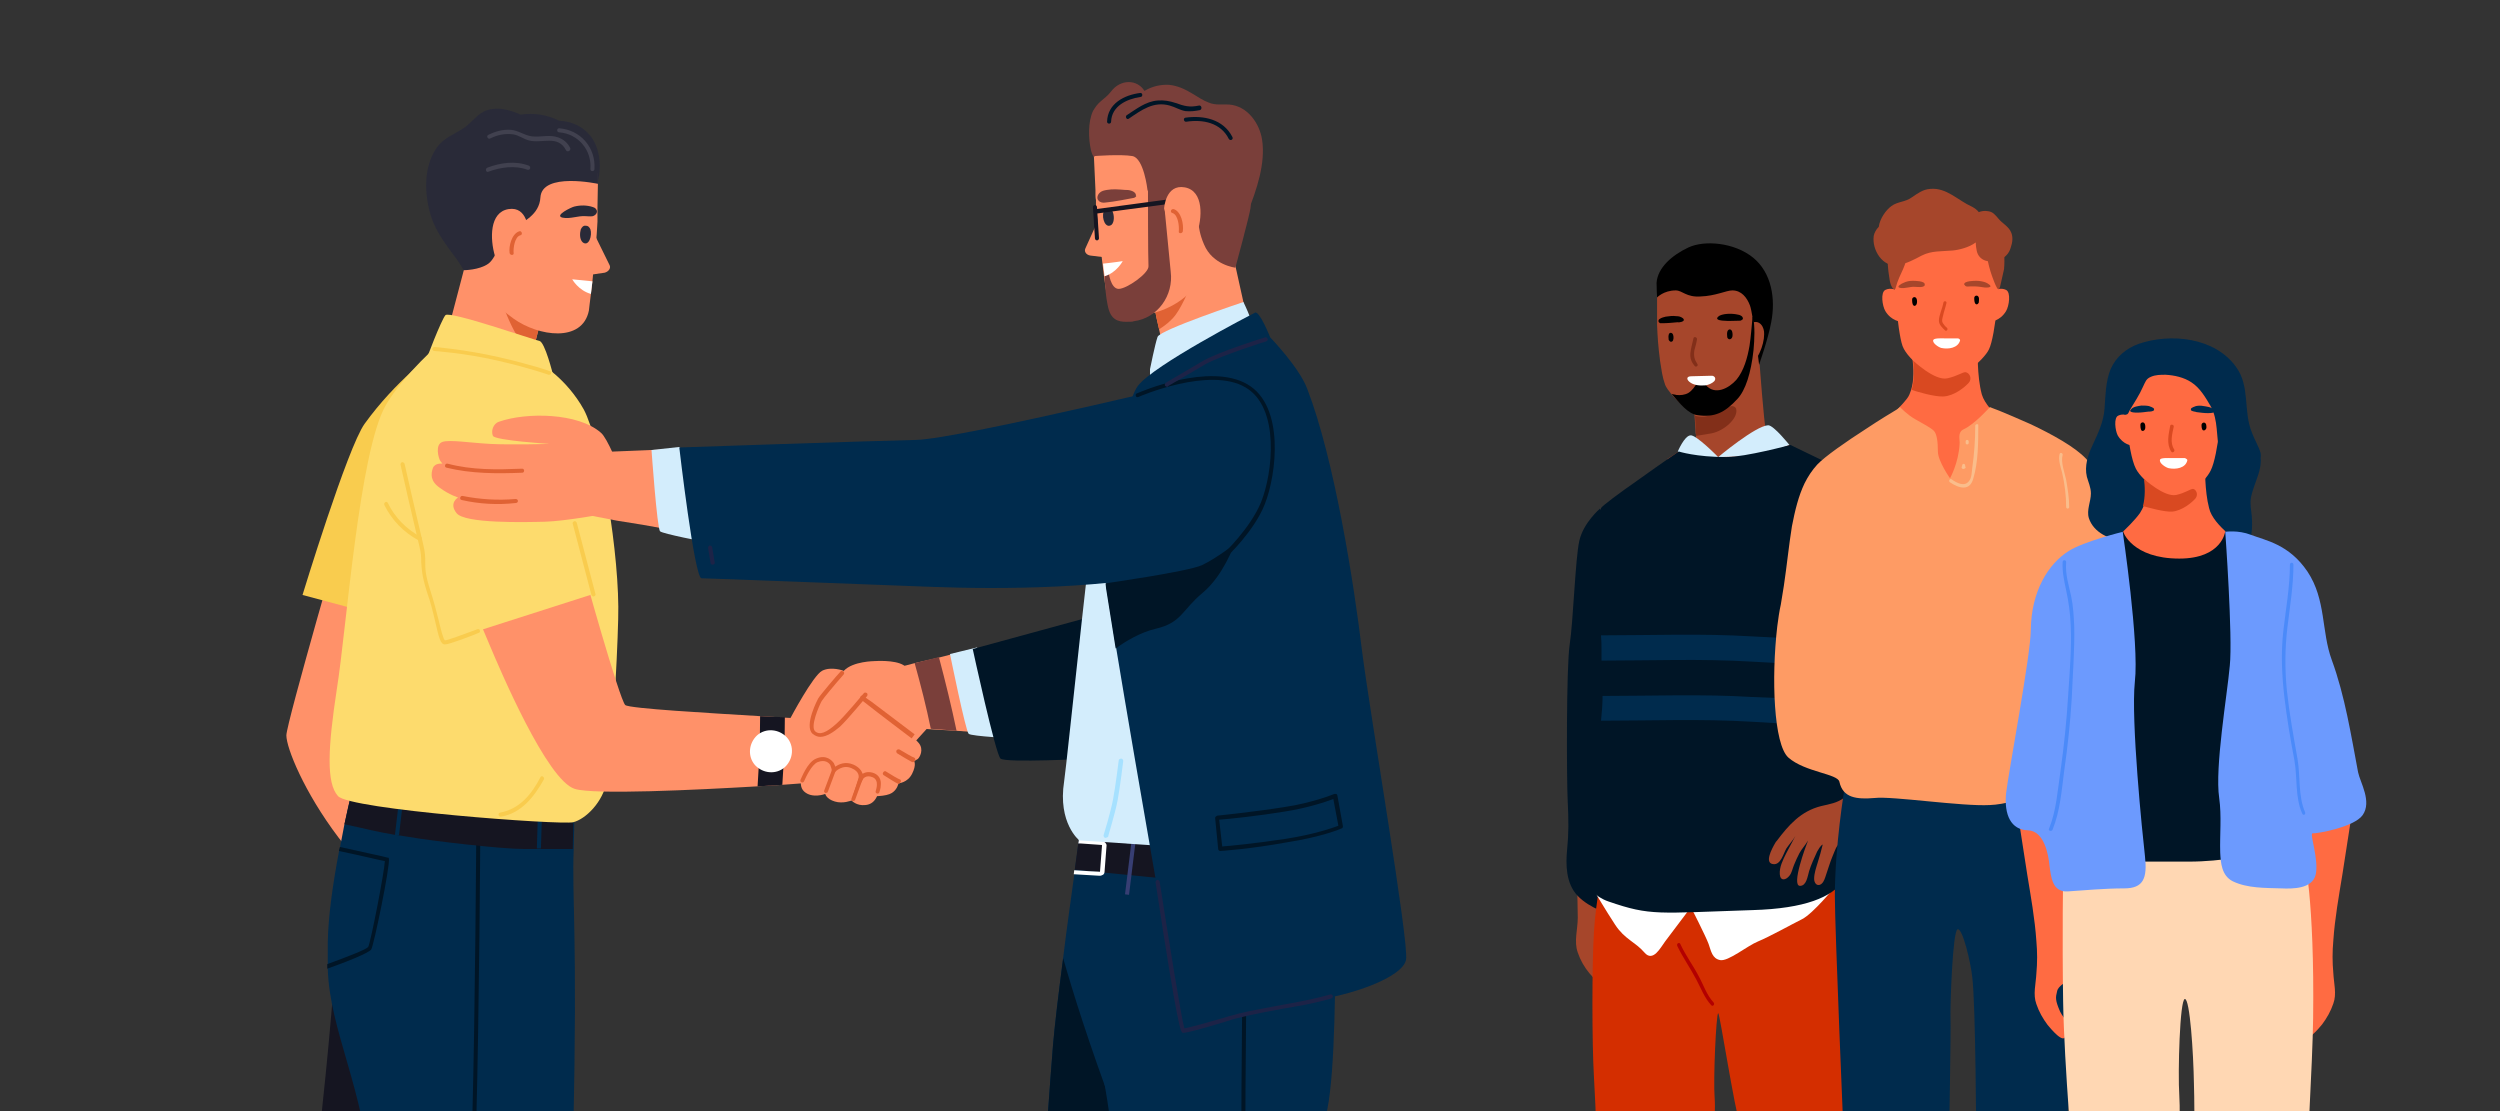 <?xml version="1.0" encoding="utf-8"?>
<!-- Generator: Adobe Illustrator 26.4.1, SVG Export Plug-In . SVG Version: 6.00 Build 0)  -->
<svg version="1.1" id="Layer_1" xmlns="http://www.w3.org/2000/svg" xmlns:xlink="http://www.w3.org/1999/xlink" x="0px" y="0px"
	 viewBox="0 0 495 220" style="enable-background:new 0 0 495 220;" xml:space="preserve">
<rect x="0" y="0" width="495" height="220" fill="#333333" stroke="none"/>
<style type="text/css">
	.st0{display:none;fill:#FEFBEC;}
	.st1{clip-path:url(#SVGID_00000005983941602256220010000017590455802370579110_);}
	.st2{clip-path:url(#SVGID_00000082345065276226382450000015388358567568694171_);}
	.st3{fill:#FF9169;}
	.st4{fill:#D3EDFC;}
	.st5{fill:#001526;}
	.st6{fill:#002B4D;}
	.st7{fill:#151521;}
	.st8{fill:#FFFFFF;}
	.st9{fill:#373E73;}
	.st10{fill:#7A3F3A;}
	.st11{fill:#292A38;}
	.st12{fill:#F9CC4E;}
	.st13{fill:#E06234;}
	.st14{fill:#FDDB6D;}
	.st15{fill:#1D2347;}
	.st16{fill:#A6E1FF;}
	.st17{fill:#41414F;}
	.st18{fill:#A6462B;}
	.st19{fill:#D42E00;}
	.st20{fill:#822F19;}
	.st21{fill:#B30000;}
	.st22{fill:#FF6B42;}
	.st23{fill:#D94921;}
	.st24{fill:#FE9B64;}
	.st25{fill:#FABD8B;}
	.st26{fill:#FFD7B3;}
	.st27{fill:#6C9AFE;}
	.st28{fill:#4B8AF9;}
</style>
<rect class="st0" width="495" height="220"/>
<g>
	<defs>
		<rect id="SVGID_1_" width="495" height="220"/>
	</defs>
	<clipPath id="SVGID_00000034074434214459553270000000791154318620883584_">
		<use xlink:href="#SVGID_1_"  style="overflow:visible;"/>
	</clipPath>
	<g style="clip-path:url(#SVGID_00000034074434214459553270000000791154318620883584_);">
		<defs>
			<rect id="SVGID_00000052793236112134108630000001580167742243270561_" x="26.7" width="440.7" height="220"/>
		</defs>
		<clipPath id="SVGID_00000030475638256708769370000014009271314643696806_">
			<use xlink:href="#SVGID_00000052793236112134108630000001580167742243270561_"  style="overflow:visible;"/>
		</clipPath>
		<g style="clip-path:url(#SVGID_00000030475638256708769370000014009271314643696806_);">
			<g>
				<g>
					<g>
						<polygon class="st3" points="193.6,145 189.4,144.7 184.3,144.4 181.4,144.2 176.9,132.4 181.1,131.3 185.9,130.2 
							189.8,129.2 						"/>
					</g>
					<g>
						<g>
							<path class="st4" d="M188.1,129.5c0,0,3.1,15.3,3.7,15.8c0.6,0.5,9,0.9,9,0.9s-0.3-11-0.5-11.9c-0.2-0.9-6.9-6.1-6.9-6.1
								L188.1,129.5z"/>
						</g>
					</g>
					<g>
						<path class="st5" d="M192.6,128.5c0,0,4.5,20.8,5.5,21.7s17.9,0,17.9,0v-28.1L192.6,128.5z"/>
					</g>
					<g>
						<path class="st3" d="M173.2,130.9c0,0,3.9-0.3,5.7,0.8c1.8,1,4.7,12.5,4.7,12.5l-4.9,5.4c0,0-11.6-4.9-11.7-5.4
							c-0.1-0.5,4-10.3,4-10.3L173.2,130.9z"/>
					</g>
					<g>
						<path class="st6" d="M232.8,263.1c-0.5,14.6-1,27.8-1,27.8h-29.3c0,0,5.2-74.6,6-84c0.3-3.6,1.1-10.3,2-17.2
							c0.7-5.9,1.6-12,2.2-16.5c0-0.3,0.1-0.5,0.1-0.8c0,0,0,0,0,0c0.3-2.3,0.6-4.2,0.7-5.3c0-0.4,0.1-0.7,0.1-0.8
							c0-0.1,0-0.1,0-0.1s0,0,0,0.1c0,0.1,0.1,0.4,0.3,0.8c0.4,1.1,1,3,1.9,5.5c0,0,0,0,0,0.1c0.1,0.2,0.2,0.5,0.3,0.8
							c5.2,14.9,16.8,48.5,17.5,50.9C234,225.8,233.4,245.5,232.8,263.1z"/>
					</g>
					<g>
						<path class="st5" d="M232.8,263.1c-0.5,14.6-1,27.8-1,27.8h-29.3c0,0,5.2-74.6,6-84c0.3-3.6,1.1-10.3,2-17.2
							c2,7,5.1,16.9,10.1,30.3C226.6,236,230.5,251.3,232.8,263.1z"/>
					</g>
					<g>
						<path class="st6" d="M264,290.9h-35.6c0,0-7.5-64.2-9.6-75.7c-1.6-8.6-3.7-31.7-4.6-42.7c-0.3-3.7-0.5-6.1-0.5-6.1
							s4.1-3.3,8.9-6.9c5.6-4.3,12-8.9,13.5-9.2c2.7-0.5,22.8,9.2,24.7,11.3c1.9,2.1,3.6,15.3,3.6,23.6c0,8.2,0,26.5-1.6,34.5
							C261,227.5,264,290.9,264,290.9z"/>
					</g>
					<g>
						<g>
							<path class="st5" d="M248.7,290.9h-0.8c-0.5-10.9-1.6-32.3-1.9-43.3c-0.5-15.1,0-52.3,0-52.7c0-0.2,0.2-0.4,0.4-0.4
								c0.2,0,0.4,0.2,0.4,0.4c0,0.4-0.5,37.6,0,52.7C247.2,258.6,248.2,280,248.7,290.9z"/>
						</g>
					</g>
					<g>
						<path class="st7" d="M237.1,174.6l-21.3-2.1l-1.7-0.2l-1.3-0.1c0.5-3.6,0.8-6,0.8-6s4.1-3.3,8.9-6.9
							c6.8,1.4,13.8,2.9,14.6,3.1C238.9,162.9,237.1,174.6,237.1,174.6z"/>
					</g>
					<g>
						<g>
							<path class="st8" d="M218.2,166.5l-4.6-0.3h0c0,0.1,0,0.4-0.1,0.8l0.4,0l4.2,0.3c0,0,0.1,0,0.1,0.1l-0.4,5.2c0,0,0,0-0.1,0
								l-2-0.1l-3-0.2c0,0.3-0.1,0.5-0.1,0.8l3.4,0.2l1.7,0.1h0.1c0.2,0,0.4-0.1,0.6-0.2c0.2-0.1,0.3-0.4,0.3-0.6l0.4-5.2
								C219.1,167,218.7,166.6,218.2,166.5z"/>
						</g>
					</g>
					<g>
						
							<rect x="217.9" y="170.9" transform="matrix(0.122 -0.993 0.993 0.122 26.464 372.602)" class="st9" width="11.8" height="0.8"/>
					</g>
					<g>
						<g>
							<path class="st4" d="M228.1,76.4c0,0-8.2,7.6-9.7,13.2c-1.5,5.6-7.2,62.1-7.7,65.1c-1.3,8.3,3,11.7,3,11.7l22.4,1.5
								c0,0,15.9-47,15.9-53.2C251.8,108.5,228.1,76.4,228.1,76.4z"/>
						</g>
					</g>
					<g>
						<path class="st10" d="M249.9,27.7c-0.5-3.3-2.9-6.7-6.5-7c-1.4-0.1-2.7,0.2-4.1-0.4c-1.1-0.4-2.1-1.1-3.1-1.7
							c-1.5-0.9-2.9-1.6-4.7-1.8c-1.7-0.1-3.4,0.3-4.9,1.2c-1.4-2.3-4.7-2.4-6.6,0.1c-0.7,0.9-1.3,1.3-2.1,2
							c-0.6,0.5-1.1,1.2-1.5,1.9c-1,2.2-0.9,5.4-0.4,7.7c1.1,4.8,8.6,6,12.6,7.1c3.1,0.9,6.1,1.8,9,3.3c1.1,0.5,2.2,1.1,3.4,1.2
							c1.8,0.2,3.6-0.7,5.3,0.1c0,0,0.1,0,0.1,0c0,0.1-0.1,0.2-0.1,0.3c-0.2,0.5,0.6,0.7,0.8,0.2C248.8,37.6,250.6,32.4,249.9,27.7z
							"/>
					</g>
					<g>
						<path class="st7" d="M66.7,186.5c0,0-0.9,14.3-2.9,32.8c-1.1,10.7-0.4,21.1-2.9,33.2c-2.5,12.1-4.2,38.4-4.2,38.4H80
							c0,0,6-65,6.5-66.7C87,222.6,66.7,186.5,66.7,186.5z"/>
					</g>
					<g>
						<path class="st11" d="M116.9,26.9c-1.5-1.9-3.8-2.9-6.2-3c-2.4-1.2-5-1.6-7.6-1.2c-2.1-0.9-4.3-1.6-6.6-0.9
							c-2,0.6-3.1,2.6-4.9,3.7c-1.9,1.2-3.7,1.8-5.1,3.7c-2.8,4-2.5,9.7-1,14.1c0.8,2.2,2.1,4.2,3.5,6.1c0.8,1.1,1.7,2.2,2.4,3.4
							c0.6,0.9,1.1,2.1,1.9,2.8c0.1,0.1,0.3,0.2,0.4,0.1c0.1,0,0.1,0,0.2-0.1c0.1,0,0.3-0.1,0.3-0.3c0-0.1,0-0.1,0-0.2c0,0,0,0,0,0
							c1.5,0.2,3.3-0.8,4.7-1.4c3-1.3,6-2.7,8.6-4.7c2.4-1.9,4.2-4.2,5.6-6.9c0.8-1.4,1.4-2.9,2.3-4.3c0.5-0.9,1.1-1.7,1.7-2.5
							c0.2,0.2,1,1.5,1.1,1.1C119.2,33.5,118.9,29.4,116.9,26.9z"/>
					</g>
					<g>
						<path class="st3" d="M68.8,101.5c0,0-12.1,41.7-12.1,44.1c0,2.5,3.5,11.2,10.3,20.2c6.8,9,10.5,11.9,10.5,11.9
							s8.2-7.8,8.2-22.9s1.6-31.3,0-34.8C84.1,116.5,68.8,101.5,68.8,101.5z"/>
					</g>
					<g>
						<g>
							<path class="st12" d="M85.8,70c0,0-7.4,5.3-13.6,13.9c-3.4,4.7-12.3,33.9-12.3,33.9l23.5,6.3L85.8,70z"/>
						</g>
					</g>
					<g>
						<path class="st6" d="M113.5,224.2c-0.7,32.9-0.8,66.7-0.8,66.7H79c0,0-5-46.5-5.7-57.9c-1.2-17.3-8-28.9-8.4-41.1
							c0-0.3,0-0.6,0-0.9c0-1.5,0-3,0-4.5c0.1-5.4,1.1-12,2.2-17.8v0c0.1-0.3,0.1-0.5,0.2-0.8c0.3-1.6,0.6-3.2,0.9-4.7
							c0.5-2.5,1-4.6,1.4-6.1c0.4-1.5,0.6-2.4,0.6-2.4l6.5,1.2l37,7c0,0,0,1.9-0.1,5.2C113.2,177.8,114.4,185.1,113.5,224.2z"/>
					</g>
					<g>
						<g>
							<path class="st5" d="M97.2,290.9h-0.8c-1.1-15.9-3.3-51.6-2.9-68.7c0.6-22.3,0.8-57.1,0.8-57.4h0.8c0,0.4-0.2,35.1-0.8,57.4
								C93.8,239.3,96.1,275,97.2,290.9z"/>
						</g>
					</g>
					<g>
						<path class="st7" d="M107.4,161.7l-0.8-0.2l-29.9-5.6c-1.6,0-3.2,0-4.7,0.3c-0.9,0.2-1.7,0.5-2.4,0.9
							c-0.4,1.5-0.8,3.6-1.4,6.1c5.2,1.1,5.4,1.3,10,2.1c0.3,0,0.5,0.1,0.8,0.1c0.6,0.1,1.2,0.2,1.9,0.3c4.5,0.8,18.3,2.4,22.8,2.4
							h2.6c0.3,0,0.6,0,0.8,0c2.1,0,4.2,0,6.3,0c0.1-3.4,0.1-5.2,0.1-5.2L107.4,161.7z"/>
					</g>
					<g>
						<g>
							<path class="st6" d="M107.4,160l-0.1,1.6l-0.2,6.4c-0.3,0-0.6,0-0.8,0l0.2-6.6l0.1-1.5L107.4,160z"/>
						</g>
					</g>
					<g>
						<g>
							<path class="st6" d="M80,156.9l-1,8.5c-0.3,0-0.6-0.1-0.8-0.1l1-8.4L80,156.9z"/>
						</g>
					</g>
					<g>
						<path class="st3" d="M107.3,62.8l-0.4,1.4l-0.8,3.1l-0.5,2.2l-0.8,3.3l-1.6,6.4c0,0-2.7,4.9-7.7,4.3c-4.9-0.6-9.5-7.8-9.5-7.8
							l6.7-25.5L107.3,62.8z"/>
					</g>
					<g>
						<path class="st13" d="M106.9,64.2l-0.8,3.1l-0.5,2.2c-1.2-0.9-2.5-1.9-3.2-3c-1.5-2.3-2.9-6.3-3-6.6c0.1,0.1,1.3,1.2,3.3,2.4
							C104.2,63.2,106,63.9,106.9,64.2z"/>
					</g>
					<g>
						<path class="st3" d="M118.3,41c0,0.3,0,0.5,0,0.8c0,0.4,0,0.8,0,1.2c0,0.3,0,0.6,0,0.9c-0.1,2.6-0.6,7.7-1,11.8
							c-0.1,0.9-0.2,1.7-0.3,2.5c-0.2,1.8-0.4,3-0.4,3.3c-1.3,6.4-10,5.1-14.9,1.6c-3.9-2.8-3.9-3.8-6-6.3c-2.2-2.7-4.7-4.1-4.6-9.4
							c0.1-10.2,9.5-15.8,16.2-17.1c6.7-1.3,11.1,4.1,11.1,4.1S118.4,37.1,118.3,41z"/>
					</g>
					<g>
						<path class="st3" d="M117.7,46.4l3,6.1c0.3,0.6-0.2,1.3-1,1.5l-4.9,0.7L117.7,46.4z"/>
					</g>
					<g>
						<path class="st8" d="M117.3,55.7c-0.1,0.9-0.2,1.7-0.3,2.5c-2.5-0.7-3.7-2.9-3.7-2.9S115.3,55.5,117.3,55.7z"/>
					</g>
					<g>
						<path class="st11" d="M116.9,45.4c-0.2-0.4-0.4-0.7-0.9-0.7c-0.5-0.1-0.8,0.3-1,0.7c-0.2,0.7-0.3,2,0.4,2.6
							C116.6,48.9,117.3,46.6,116.9,45.4z"/>
					</g>
					<g>
						<path class="st11" d="M118,41.4c-0.1-0.2-0.3-0.3-0.6-0.4c-1.2-0.4-2.5-0.4-3.7-0.1c-0.5,0.1-4.1,1.8-2.3,2.2
							c1.5,0.3,3-0.4,4.5-0.3c0.5,0,1,0.1,1.5,0C118.2,42.5,118.4,41.8,118,41.4z"/>
					</g>
					<g>
						<path class="st14" d="M88.2,62.4c0.8-0.9,17.5,4.9,18.6,5.1c1.1,0.2,2.7,6.7,2.7,6.7l-25.1-2.8C84.3,71.3,87.4,63.3,88.2,62.4
							z"/>
					</g>
					<g>
						<g>
							<path class="st14" d="M107.2,72.1c0,0,5,2.9,8.4,9c3.3,6.2,7.2,29,6.8,41.5c-0.2,8.7-1.3,27.5-2.2,31.9
								c-0.8,4.4-4.3,7.7-6.7,8.3c-2.4,0.6-44.4-2.5-46.6-5.2c-2.3-2.6-2-9.4-0.2-21.2c1.9-11.8,4.4-47,9.7-56.2
								c3.6-6.2,11-12.5,11-12.5L107.2,72.1z"/>
						</g>
					</g>
					<g>
						<path class="st3" d="M158.8,155.1c0,0-1.5,0.1-4,0.3c-1.4,0.1-3.1,0.2-4.9,0.3c-12,0.7-32.3,1.7-36.1,0.5
							c-5.5-1.7-14.8-23.6-16.9-28.6c-2.1-4.9-3-7.3-3-7.3l21.5-8.1c-0.1,0.2,7.3,26.4,8.4,27.4c0.8,0.7,16.9,1.6,26.7,2.2
							c2,0.1,3.6,0.2,4.9,0.3c1.6,0.1,2.5,0.1,2.5,0.1L158.8,155.1z"/>
					</g>
					<g>
						<polygon class="st14" points="109.5,87.1 120,116.8 89.4,126.6 82.5,107 						"/>
					</g>
					<g>
						<path class="st11" d="M118.4,36.4c0,0-11.1-2.4-11.4,2.7c-0.2,3.4-3.4,4.9-5.5,6c-2.1,1.1-3,5.8-4.8,7.1
							c-1.8,1.3-4.9,1.3-4.9,1.3s-1.9-5.5-1.7-9c0.2-3.5,4.4-12.9,8-14.9c3.6-2,13.2-1.4,15.7-0.6c2.5,0.8,4.5,3.4,4.6,3.9
							C118.4,33.5,118.4,36.4,118.4,36.4z"/>
					</g>
					<g>
						<path class="st3" d="M104.6,45.7c0,0-0.1-4.9-3.9-4.3c-3.8,0.6-3.7,5.9-2.7,9.3c0.7,2.2,3.8,4.2,3.8,4.2L104.6,45.7z"/>
					</g>
					<g>
						<path class="st13" d="M102.8,45.8c-1.5,0.5-2.1,3-1.9,4.3c0.1,0.5,0.9,0.5,0.8,0c-0.1-0.9,0.2-3.2,1.3-3.5
							C103.6,46.5,103.3,45.6,102.8,45.8z"/>
					</g>
					<g>
						<path class="st3" d="M228.1,58.5l0.3,1.4L229,63l0.5,2.2l0.7,3.3l1.4,6.5c0,0,2.5,5,7.5,4.5c5-0.4,9.8-7.5,9.8-7.5l-5.7-25.7
							L228.1,58.5z"/>
					</g>
					<g>
						<path class="st13" d="M228.4,59.9L229,63l0.5,2.2c1.3-0.8,2.5-1.8,3.3-2.9c1.6-2.2,3.1-6.2,3.2-6.4c-0.1,0.1-1.3,1.1-3.4,2.3
							C231.1,59,229.3,59.6,228.4,59.9z"/>
					</g>
					<g>
						<path class="st3" d="M216.9,37.6c0,0.3,0,0.5,0,0.8c0,0.4,0,0.8,0.1,1.2c0,0.3,0,0.6,0,0.9c0.2,2.6,0.8,7.7,1.3,11.8
							c0.1,0.9,0.2,1.7,0.3,2.5c0.3,1.8,0.4,3,0.5,3.3c1.4,6.3,10.1,4.8,14.9,1.2c3.8-2.9,3.8-3.9,5.8-6.4c2.1-2.8,4.6-4.3,4.4-9.5
							c-0.4-10.2-9.9-15.6-16.6-16.7c-6.8-1.1-11,4.4-11,4.4S216.7,33.7,216.9,37.6z"/>
					</g>
					<g>
						<path class="st3" d="M217.7,43l-2.8,6.2c-0.3,0.6,0.2,1.3,1,1.4l4.9,0.6L217.7,43z"/>
					</g>
					<g>
						<path class="st11" d="M218.5,42c0.1-0.4,0.4-0.7,0.8-0.8c0.5-0.1,0.8,0.2,1,0.7c0.3,0.7,0.4,2-0.2,2.6
							C218.9,45.4,218.1,43.2,218.5,42z"/>
					</g>
					<g>
						<g>
							<path class="st5" d="M73.5,188c-0.5,0.7-5,2.5-8.7,3.8c0-0.3,0-0.6,0-0.9c4.1-1.5,7.7-2.9,8.1-3.4c0.5-0.9,3.2-14.8,3.3-17
								c-1.1-0.2-5.2-1.2-9.1-2v0c0.1-0.3,0.1-0.5,0.2-0.8c4,0.9,9.2,2,9.4,2.1l0.2,0l0.1,0.2C77.3,171.3,74,187.3,73.5,188z"/>
						</g>
					</g>
					<g>
						<path class="st10" d="M224.9,38.6c0-0.4-0.5-0.7-0.8-0.8c-0.5-0.2-1-0.2-1.4-0.2c-1.2-0.1-2.4-0.2-3.5,0
							c-0.6,0.1-1.1,0.2-1.5,0.6c-0.4,0.4-0.6,1.1-0.2,1.5c0.3,0.4,0.9,0.5,1.4,0.4c1.4-0.1,5-0.8,5.5-0.9c0.2,0,0.5-0.2,0.6-0.4
							C224.9,38.8,224.9,38.7,224.9,38.6z"/>
					</g>
					<g>
						<path class="st10" d="M227.3,37.6c0,0,0,13.8,0.1,15.1c0.1,1.4-4.3,4.5-5.9,4.5c-1.6,0-2-3.3-2-3.3l-0.8,0.8
							c0,0,0.2,5.8,1.2,7.5c1,1.8,2.9,1.5,4,1.5c0.2,0,0.4,0,0.6-0.1c4.7-0.6,7.9-5.1,7.3-9.8l-1.8-18.5L227.3,37.6z"/>
					</g>
					<g>
						<path class="st8" d="M218.4,52.2c0.1,0.9,0.2,1.7,0.3,2.5c2.4-0.7,3.6-3,3.6-3S220.4,52,218.4,52.2z"/>
					</g>
					<g>
						<path class="st10" d="M216.7,30.9c0,0,5.2-0.4,7.5,0c2.3,0.4,3,6.7,3,6.7s1.3,3.5,3,3.6c1.7,0,2.2-0.8,5,0.5
							c2.9,1.3,1.4,2.6,3.2,6.7c1.7,4.1,6.2,4.6,6.2,4.6s2.7-9.9,3-11.8c0.3-1.9-0.9-9.1-7.2-12.4c-6.3-3.3-15.9-4-19.9-2.9
							c-4,1.1-4.1,2.2-4.1,3C216.5,29.6,216.7,30.9,216.7,30.9z"/>
					</g>
					<g>
						<path class="st4" d="M246.2,59.8c0,0-16.5,5.5-17,6.9c-0.5,1.4-1.5,6.4-1.5,6.4v5.5c0,0,20.2-10.1,20.7-11.6
							C249,65.5,246.2,59.8,246.2,59.8z"/>
					</g>
					<g>
						<path class="st6" d="M278.4,190c-0.6,3.5-10.9,7.2-19.3,8.2c-8.4,1-24.9,6.6-25.1,5.4c-0.2-1-9-51-13-75.3
							c-0.9-5.7-1.6-10-1.9-11.9c0-0.3-0.1-0.7-0.1-1c-0.8-10.6,3.3-35,6.3-39c3.1-4.1,22.4-14.1,23.2-14.5c0.9-0.4,3,4.9,3,4.9
							s5.7,5.9,7.3,10.1c5.4,13.9,9.3,38.7,10.9,52.1C271.4,142.2,279,186.5,278.4,190z"/>
					</g>
					<g>
						<polygon class="st3" points="149.5,97.1 141.7,106.5 127.2,103.9 122.2,103.1 117,102.1 118.7,89.6 121.6,89.4 126.6,89.2 
							145.7,88.4 						"/>
					</g>
					<g>
						<g>
							<path class="st4" d="M129,89.1c0,0,1.1,15.6,1.7,16.1c0.5,0.5,8.9,2.1,8.9,2.1s1.1-10.9,1-11.9c-0.1-1-6.1-6.9-6.1-6.9
								L129,89.1z"/>
						</g>
					</g>
					<g>
						<path class="st6" d="M244.4,73.7c0,0-54.2,13.2-63,13.4c-8.8,0.2-46.9,1.5-46.9,1.5s3,25.9,4.4,25.9c1.4,0,32.1,1.2,45.6,1.7
							c13.4,0.5,35.7,0.5,51.6-3.6C251.9,108.4,244.4,73.7,244.4,73.7z"/>
					</g>
					<g>
						<path class="st3" d="M122.6,92.7c0,0-2.3-5.9-3.6-7c-4.5-4-14.8-4.1-20.2-2.2c-1.2,0.4-1.6,1.9-1.2,2.8
							c0.4,0.9,11.2,1.6,11.2,1.6s-7.6,0.2-11.6,0c-4-0.2-8.2-0.9-9.6-0.4c-1.5,0.5-0.8,3.2-0.4,3.8c0.4,0.5,0.4,0.5,0.4,0.5
							s-1.5-0.2-1.9,0.9c-0.4,1.2-0.5,2.6,1.4,3.9c1.9,1.4,3.6,1.9,3.6,1.9s-1.9,1.1-0.3,3.1c1.6,2.1,13.6,1.8,17.5,1.7
							c4-0.1,12.1-1.6,12.1-1.6L122.6,92.7z"/>
					</g>
					<g>
						<path class="st7" d="M217.2,47.6c-0.2,0-0.4-0.2-0.4-0.4l-0.4-6.2c0-0.2,0.2-0.4,0.4-0.4c0.2,0,0.4,0.2,0.4,0.4l0.4,6.2
							C217.6,47.4,217.4,47.6,217.2,47.6C217.2,47.6,217.2,47.6,217.2,47.6z"/>
					</g>
					<g>
						<path class="st7" d="M217,42.3c-0.2,0-0.4-0.2-0.4-0.4c0-0.2,0.1-0.4,0.4-0.5l14.9-2c0.2,0,0.4,0.1,0.5,0.4
							c0,0.2-0.1,0.4-0.4,0.5L217,42.3C217,42.3,217,42.3,217,42.3z"/>
					</g>
					<g>
						<g>
							<path class="st3" d="M230.5,41.2c0,0,0.3-4.8,4.1-4.1c3.8,0.7,3.5,6.1,2.3,9.4c-0.7,2.1-4,4-4,4L230.5,41.2z"/>
						</g>
						<g>
							<path class="st13" d="M232.4,41.4c1.5,0.5,2,3,1.8,4.4c-0.1,0.5-0.9,0.5-0.8,0c0.1-0.9-0.1-3.2-1.2-3.6
								C231.6,42.1,231.8,41.3,232.4,41.4z"/>
						</g>
					</g>
					<g>
						<path class="st13" d="M103.4,92.8c-5,0.2-9.9,0.3-14.8-1c-0.5-0.1-0.7,0.7-0.2,0.8c4.9,1.2,10,1.2,15,1
							C103.9,93.6,103.9,92.8,103.4,92.8z"/>
					</g>
					<g>
						<path class="st13" d="M102.1,98.8c-3.5,0.3-7,0.1-10.5-0.6c-0.5-0.1-0.7,0.7-0.2,0.8c3.5,0.8,7.1,1,10.7,0.6
							C102.7,99.6,102.7,98.8,102.1,98.8z"/>
					</g>
					<g>
						<path class="st3" d="M156.5,142.2c0,0,4.5-8.5,6.3-9.4c1.8-0.9,4.2,0,4.2,0s0.7,3.6,2.5,4.5c1.8,0.9,11.4,8.5,12.4,9.8
							c1.1,1.3,0.2,2.9-0.2,3.2c-0.5,0.3-0.7,0.4-0.7,0.4s0.5,0.7-0.4,2.5s-2.7,1.9-2.7,1.9s-0.2,1.2-1.3,1.9
							c-1.1,0.7-3.7,0.8-6.6,0.5c-2.9-0.2-11.4-2.4-11.4-2.4L156.5,142.2z"/>
					</g>
					<g>
						<path class="st7" d="M155.4,142c0,4.5-0.2,8.9-0.5,13.4c-1.4,0.1-3.1,0.2-4.9,0.3c0.3-4.6,0.5-9.3,0.5-13.9
							C152.4,141.9,154.1,142,155.4,142z"/>
					</g>
					<g>
						<path class="st8" d="M155.8,146c1.5,1.7,1.3,4.3-0.4,5.9c-1.7,1.5-4.3,1.3-5.9-0.4c-1.5-1.7-1.3-4.3,0.4-5.9
							C151.6,144.1,154.2,144.3,155.8,146z"/>
					</g>
					<g>
						<path class="st3" d="M159.5,151.8c0,0-1.9,3.4-0.3,4.9c1.6,1.5,4.2,0.5,4.2,0.5s0.2,1,1.9,1.5c1.6,0.5,3.3-0.2,3.3-0.2
							s1,1.1,2.7,0.9c1.7-0.1,2.8-1.6,2.8-4.3c-0.1-2.7-7.8-4.8-10.5-5S159.5,151.8,159.5,151.8z"/>
					</g>
					<g>
						<path class="st3" d="M173.2,130.9c0,0-4.3,0-6.1,1.9c-1.8,1.9-3.8,9.4-3.8,10.1c0,0.6,1.7,1.6,2.8,1.3
							c1.2-0.3,3.8-5.4,5.7-6.1c2-0.7,4.9-1.8,5-2C176.9,135.8,173.2,130.9,173.2,130.9z"/>
					</g>
					<g>
						<path class="st15" d="M234.3,204.5c-0.1,0-0.1,0-0.1,0c-0.4-0.1-0.9-0.2-5.4-29.8c0-0.2,0.1-0.4,0.3-0.5
							c0.2,0,0.4,0.1,0.5,0.3c1.7,10.8,4.3,27.1,4.9,29.1c1-0.1,5.4-1.4,7.9-2.1c1.2-0.4,2.3-0.6,2.8-0.8c1.9-0.5,7.4-1.5,11.7-2.3
							c3.4-0.6,6.5-1.5,6.5-1.5c0.2-0.1,0.4,0.1,0.5,0.3c0.1,0.2-0.1,0.4-0.3,0.5c0,0-3.1,0.9-6.6,1.5c-4.2,0.7-9.8,1.8-11.6,2.3
							c-0.6,0.1-1.6,0.4-2.8,0.8C237,204,234.9,204.5,234.3,204.5z"/>
					</g>
					<g>
						<path class="st5" d="M241.6,168.5c-0.2,0-0.4-0.2-0.4-0.4l-0.6-6.1c0-0.1,0-0.2,0.1-0.3s0.2-0.1,0.3-0.2
							c0.1,0,7.7-0.8,13.3-1.7c5.5-0.8,9.9-2.6,9.9-2.6c0.1,0,0.2,0,0.4,0c0.1,0.1,0.2,0.2,0.2,0.3l1.1,6.1c0,0.2-0.1,0.4-0.2,0.4
							c-0.2,0.1-3.9,1.7-11,2.8C247.6,168.1,241.7,168.5,241.6,168.5C241.6,168.5,241.6,168.5,241.6,168.5z M241.4,162.3l0.6,5.3
							c1.4-0.1,6.6-0.6,12.5-1.5c5.8-0.9,9.4-2.2,10.5-2.6l-1-5.3c-1.3,0.5-5.1,1.8-9.7,2.5C249.5,161.5,243.1,162.2,241.4,162.3z"
							/>
					</g>
					<g>
						<path class="st5" d="M244.4,107.8c-0.1,0.2-2.2,6.2-6.3,9.6c-4.1,3.4-4.1,5.9-9.3,7.1c-3,0.7-6,2.5-7.9,3.9
							c-0.9-5.7-1.6-10-1.9-11.9c0-0.3-0.1-0.7-0.1-1c0,0,16.2-2.3,19.1-3.6C240.9,110.5,244.2,107.9,244.4,107.8z"/>
					</g>
					<g>
						<path class="st5" d="M242.4,110.5c-0.1,0-0.2,0-0.3-0.1c-0.2-0.2-0.1-0.4,0-0.6c0.1-0.1,5.5-5.2,7.6-10.4
							c2.3-5.7,3.8-18.7-3.1-22.7c-7.1-4.2-21,1.8-21.2,1.9c-0.2,0.1-0.5,0-0.5-0.2c-0.1-0.2,0-0.5,0.2-0.5
							c0.6-0.3,14.4-6.2,21.9-1.8c7.4,4.3,5.8,17.8,3.4,23.8c-2.1,5.3-7.5,10.4-7.8,10.6C242.6,110.5,242.5,110.5,242.4,110.5z"/>
					</g>
					<g>
						<path class="st15" d="M231.1,76.6c-0.1,0-0.3-0.1-0.4-0.2c-0.1-0.2-0.1-0.4,0.1-0.6c0,0,4.4-2.6,7.5-4.4
							c3.2-1.8,11.8-4.5,12.2-4.6c0.2-0.1,0.4,0.1,0.5,0.3c0.1,0.2-0.1,0.4-0.3,0.5c-0.1,0-8.9,2.8-12,4.5c-3.1,1.8-7.5,4.4-7.5,4.4
							C231.3,76.6,231.2,76.6,231.1,76.6z"/>
					</g>
					<g>
						<path class="st15" d="M141.1,111.8c-0.2,0-0.4-0.1-0.4-0.3l-0.5-3c0-0.2,0.1-0.4,0.3-0.5c0.2,0,0.4,0.1,0.5,0.3l0.5,3
							C141.6,111.6,141.4,111.8,141.1,111.8C141.2,111.8,141.1,111.8,141.1,111.8z"/>
					</g>
					<g>
						<g>
							<path class="st12" d="M108.7,74.2c0,0-0.1,0-0.1,0c0,0-3.6-1.3-10.1-2.8c-6.5-1.5-12.5-1.9-12.5-1.9c-0.2,0-0.4-0.2-0.4-0.4
								c0-0.2,0.2-0.4,0.4-0.4c0.1,0,6.1,0.5,12.7,2c6.6,1.5,10.2,2.8,10.2,2.8c0.2,0.1,0.3,0.3,0.2,0.5
								C109.1,74.1,108.9,74.2,108.7,74.2z"/>
						</g>
					</g>
					<g>
						<g>
							<path class="st12" d="M117.5,118.1c-0.2,0-0.3-0.1-0.4-0.3l-3.7-14.1c-0.1-0.2,0.1-0.4,0.3-0.5c0.2-0.1,0.4,0.1,0.5,0.3
								l3.7,14.1c0.1,0.2-0.1,0.4-0.3,0.5C117.6,118.1,117.6,118.1,117.5,118.1z"/>
						</g>
					</g>
					<g>
						<g>
							<path class="st12" d="M88.1,127.6c-0.9,0-1.2-1.4-1.9-4.4c-0.4-1.7-0.9-3.9-1.7-6.1c-1-3.2-1-4.5-1.1-5.8
								c0-0.9,0-1.8-0.4-3.3c-0.9-3.7-3.7-15.9-3.7-16c0-0.2,0.1-0.4,0.3-0.5c0.2,0,0.4,0.1,0.5,0.3c0,0.1,2.8,12.3,3.7,16
								c0.4,1.6,0.4,2.6,0.4,3.5c0,1.3,0,2.5,1,5.6c0.7,2.2,1.3,4.4,1.7,6.1c0.4,1.7,0.9,3.6,1.2,3.8c0.5,0,4.2-1.4,6.4-2.2
								c0.2-0.1,0.5,0,0.5,0.2c0.1,0.2,0,0.5-0.2,0.5C93.9,125.7,89,127.6,88.1,127.6z"/>
						</g>
					</g>
					<g>
						<path class="st12" d="M83.3,106.3c-2.8-1.5-5.1-3.8-6.5-6.7c-0.2-0.5-0.9-0.1-0.7,0.4c1.5,3,3.8,5.4,6.8,7
							C83.4,107.2,83.8,106.5,83.3,106.3z"/>
					</g>
					<g>
						<path class="st12" d="M107,153.9c-1.7,3.3-4.1,6.3-8,7c-0.5,0.1-0.3,0.9,0.2,0.8c4.1-0.7,6.6-4,8.5-7.4
							C107.9,153.9,107.2,153.4,107,153.9z"/>
					</g>
					<g>
						<path class="st10" d="M189.4,144.7l-5.1-0.4c-0.9-4.4-2-8.7-3.2-13l4.8-1.2C187.2,135,188.4,139.9,189.4,144.7z"/>
					</g>
					<g>
						<g>
							<path class="st13" d="M168.8,157.9l1.2-3.9c0-0.1,0.3-1.2-1.4-1.9c-1.8-0.8-3.2,0.7-3.2,0.7l-0.6,0.6l-0.1-0.9
								c0,0-0.1-0.5-0.3-1c-0.2-0.4-1-1.2-2.5-0.6c-1.2,0.5-2.3,2.9-2.7,3.8c-0.1,0.2-0.3,0.3-0.5,0.2c-0.2-0.1-0.3-0.3-0.2-0.5
								c0.1-0.1,1.3-3.5,3.1-4.2c2.1-0.9,3.2,0.5,3.5,0.9c0.1,0.2,0.2,0.5,0.3,0.7c0.7-0.5,2-1.1,3.6-0.4c1.1,0.5,1.6,1.2,1.8,1.8
								c0.5-0.3,1.3-0.5,2.3-0.1c0.9,0.4,1.4,1.2,1.3,2.3c0,0.8-0.3,1.4-0.3,1.5c-0.1,0.2-0.3,0.3-0.5,0.2c-0.2-0.1-0.3-0.3-0.2-0.5
								c0-0.1,0.8-2.1-0.6-2.7c-1.4-0.6-2,0.4-2,0.5L168.8,157.9z"/>
						</g>
					</g>
					<g>
						<g>
							<path class="st13" d="M163.5,157c0,0-0.1,0-0.1,0c-0.2-0.1-0.3-0.3-0.2-0.5l1.5-4c0.1-0.2,0.3-0.3,0.5-0.2
								c0.2,0.1,0.3,0.3,0.2,0.5l-1.5,4C163.9,156.9,163.7,157,163.5,157z"/>
						</g>
					</g>
					<g>
						<g>
							<path class="st13" d="M168.9,158.6c0,0-0.1,0-0.1,0c-0.2-0.1-0.3-0.3-0.2-0.5l1.5-4.1c0.1-0.2,0.3-0.3,0.5-0.2
								c0.2,0.1,0.3,0.3,0.2,0.5l-1.5,4.1C169.3,158.5,169.1,158.6,168.9,158.6z"/>
						</g>
					</g>
					<g>
						<g>
							<path class="st13" d="M162.4,145.9c-0.5,0-1-0.2-1.5-0.6c-1.8-1.6,1.1-7,1.1-7c0.4-0.7,3.9-4.8,4.4-5.3
								c0.1-0.2,0.4-0.2,0.6,0c0.2,0.1,0.2,0.4,0,0.6c-1.6,1.8-4,4.7-4.3,5.2c-0.6,1.1-2.3,5.1-1.3,6c0.9,0.8,2.2,0.3,4.2-1.5
								c1.6-1.4,5.3-5.9,5.4-6c0.1-0.2,0.4-0.2,0.6-0.1c0.2,0.1,0.2,0.4,0.1,0.6c-0.2,0.2-3.8,4.6-5.4,6.1
								C165.1,144.9,163.7,145.9,162.4,145.9z"/>
						</g>
					</g>
					<g>
						<g>
							<path class="st13" d="M180.5,146.2c0,0-7.4-5.6-8.5-6.5c-1.2-0.9-1.5-1.2-1.5-1.2c-0.2-0.1-0.2-0.4-0.1-0.6
								c0.1-0.2,0.4-0.2,0.6-0.1c0,0,0.3,0.3,1.5,1.1c1.2,0.9,8.6,6.5,8.6,6.5L180.5,146.2z"/>
						</g>
					</g>
					<g>
						<g>
							<path class="st13" d="M180.8,150.9c-0.1,0-0.1,0-0.2,0c-0.2-0.1-2.3-1.3-2.9-1.7c-0.2-0.1-0.3-0.4-0.2-0.6
								c0.1-0.2,0.4-0.3,0.6-0.2c1,0.6,2.7,1.6,2.9,1.6c0.2,0.1,0.3,0.3,0.2,0.5C181.1,150.8,180.9,150.9,180.8,150.9z"/>
						</g>
					</g>
					<g>
						<g>
							<path class="st13" d="M177.9,155.2c-0.1,0-0.4-0.1-2.9-1.7c-0.2-0.1-0.3-0.4-0.1-0.6c0.1-0.2,0.4-0.3,0.6-0.1
								c1.1,0.7,2.3,1.4,2.6,1.5c0.2,0,0.3,0.2,0.3,0.4C178.3,155,178.1,155.2,177.9,155.2C177.9,155.2,177.9,155.2,177.9,155.2z"/>
						</g>
					</g>
					<g>
						<g>
							<path class="st16" d="M218.9,165.9c0,0-0.1,0-0.1,0c-0.2-0.1-0.3-0.3-0.3-0.5c0,0,1.4-4.5,1.9-7.2c0.5-2.7,1.1-7.6,1.1-7.6
								c0-0.2,0.2-0.4,0.5-0.4c0.2,0,0.4,0.2,0.4,0.5c0,0-0.6,5-1.1,7.7c-0.5,2.7-1.9,7.1-1.9,7.3
								C219.2,165.8,219,165.9,218.9,165.9z"/>
						</g>
					</g>
					<g>
						<path class="st5" d="M225.8,18.4c-3.2,0.4-6.5,2.1-6.6,5.7c0,0.5,0.8,0.5,0.8,0c0.1-3.1,3.1-4.5,5.8-4.9
							C226.3,19.2,226.3,18.4,225.8,18.4z"/>
					</g>
					<g>
						<path class="st5" d="M237.4,20.9c-1.9,0.4-2.9,0.1-4.6-0.5c-1.2-0.4-2.3-0.6-3.6-0.5c-2.4,0.2-4.2,1.7-6.1,2.9
							c-0.4,0.3,0,1,0.4,0.7c2.5-1.7,4.9-3.5,8.1-2.6c1.1,0.3,2,0.9,3.1,1.1c1,0.1,1.9,0,2.9-0.2C238.1,21.6,237.9,20.8,237.4,20.9z
							"/>
					</g>
					<g>
						<path class="st5" d="M244,27.1c-1.8-3.5-5.7-4.3-9.3-3.8c-0.5,0.1-0.3,0.9,0.2,0.8c3.3-0.5,6.8,0.2,8.4,3.4
							C243.6,28,244.3,27.6,244,27.1z"/>
					</g>
					<g>
						<path class="st17" d="M110.7,25.4c-0.5,0-0.5,0.8,0,0.8c3.8,0.3,6.5,3.5,6.2,7.3c0,0.5,0.8,0.5,0.8,0
							C118,29.2,114.9,25.7,110.7,25.4z"/>
					</g>
					<g>
						<path class="st17" d="M112.9,29.3c-0.5-1-1.3-1.7-2.4-2.1c-1.7-0.6-3.4,0-5.2-0.2c-1.5-0.2-2.7-1.2-4.2-1.3
							c-1.5-0.1-3,0.3-4.4,1c-0.5,0.2-0.1,1,0.4,0.7c1.4-0.7,2.9-1,4.5-0.8c1.2,0.2,2,0.9,3.1,1.2c2.6,0.7,5.8-1.2,7.4,2
							C112.4,30.2,113.1,29.8,112.9,29.3z"/>
					</g>
					<g>
						<path class="st17" d="M104.7,32.8c-2.6-1-5.6-0.6-8.2,0.4c-0.5,0.2-0.3,1,0.2,0.8c2.4-0.9,5.3-1.3,7.7-0.4
							C105,33.8,105.2,33,104.7,32.8z"/>
					</g>
				</g>
			</g>
		</g>
	</g>
	<g style="clip-path:url(#SVGID_00000034074434214459553270000000791154318620883584_);">
		<path class="st18" d="M317.2,190.2c-0.3-1.4-0.5-2.9-0.6-4.4c0.3-0.4,0.7-0.8,1.1-1.2c0.1-0.1,0.1-0.1,0.2-0.1
			c1.1,0,0.4-5.1,0.6-5.9c0,0,3.4-22.8,3.4-22.8l-10.3-4.2c0,0,0.7,24.3,0.7,24.3c0,1.9,0.1,3.9,0.1,5.8c0,2.3-0.8,4.7,0,6.9
			c0.5,1.5,1.3,2.9,2.3,4.1c0.5,0.6,3.5,4.1,3.6,2c0,0.6,1.1,0,1.2-0.3c0.2-0.6-0.4-1.5-0.8-2C318.1,191.7,317.6,191,317.2,190.2z"
			/>
		<path class="st5" d="M316.8,100.7c0,0-3.3,2.8-4.1,6.4c-0.8,3.6-1.2,16-1.9,20.5c-0.7,4.6-0.6,27-0.4,30.9s0.2,6.6-0.1,9.6
			c-0.3,3-0.3,6.8,2.1,9.3c2.4,2.5,6.6,3.7,6.6,3.7s3.7-67.9,3.9-68.8C323,111.5,316.8,100.7,316.8,100.7z"/>
		<path class="st19" d="M317.4,171.9c0,0-1.4,6.1-1.8,12.6c-0.4,6.5-0.4,22,0,28.7c0.4,6.7,0.7,16.9,0.7,16.9h22.5c0,0,1-9,0.7-12.7
			c-0.3-3.7,0.3-16.6,0.7-16.8c0.3-0.1,3.2,18.9,4.4,22.4c1.2,3.4,1.8,7.1,1.8,7.1h22.9c0,0,0-5.9-1.4-16.5
			c-1.4-10.6-2.5-20.6-2.8-26.5c-0.3-5.9-1.2-13.7-1.2-13.7L317.4,171.9z"/>
		<path class="st18" d="M350.3,61.3l-1.6,9.1c0,0-0.5,3.6-2.3,5.3c-0.3,0.3-0.8,0.7-1.3,1.2c-2.5,2.1-6.7,5.6-9,5.4
			c-0.6,0-3.5-2.3-5.2-4.3c-0.5-0.6-1-1.3-1.2-1.8c-0.6-1.7-0.7-2.9-1-4.7c-0.4-3.1-0.5-4.8-0.6-7.2c0-0.4,0-0.7,0-1.1
			c0-0.6,0-1.2,0-1.8c0-0.8,0-1.7,0-2.5c0-0.1,0-0.3,0-0.4c0-1.1,0.2-2,0.5-2.4c0.6-0.8,2.5-1.6,3.1-2.4c0.2-0.2,1.5-2.1,1.7-2
			c0,0,7.9,3.1,10.7,3.9C346.8,56.4,350.3,61.3,350.3,61.3z"/>
		<path class="st18" d="M330.1,90.9c0,0,10.4,13.2,10.7,13.1c0.3-0.1,13.9-15.5,13.9-15.5s-4.8-2.7-5.1-3.6
			c-0.3-0.9-1.2-12.8-1.2-12.8s-6.2,2.4-6.5,2.4c-0.3,0-6.6,4.7-6.6,4.7s0,0.5,0.1,1.2c0,0.5,0.1,1,0.1,1.6c0.1,1,0.1,2.1,0.2,3
			c0,0.4,0,0.8,0.1,1.1c0,0.7,0,0.5,0,0.6C335.6,87.4,330.1,90.9,330.1,90.9z"/>
		<path d="M342,65.7c0.2-0.7,0.9-0.6,1,0.1c0.1,0.4,0.1,1.1-0.3,1.3c-0.3,0.2-0.6,0-0.7-0.3C342,66.6,341.9,66.1,342,65.7z"/>
		<path class="st4" d="M332.2,89.4c0,0,1.3-3.1,2.5-3.2c1.1-0.2,5.5,4.3,5.5,4.3s-3.8,1.4-4,1.4C335.8,91.9,332.2,89.4,332.2,89.4z"
			/>
		<path class="st4" d="M340.2,90.5c0,0,7.4-6.2,9.9-6.3c1.1,0,4.2,3.9,4.2,3.9s-5.2,1.9-5.4,2.1C348.6,90.3,340.2,90.5,340.2,90.5z"
			/>
		<path d="M330.4,66.3c0.1-0.6,0.8-0.5,0.9,0.1c0.1,0.3,0.1,1-0.2,1.2c-0.3,0.2-0.5,0-0.7-0.3C330.4,67.1,330.3,66.6,330.4,66.3z"/>
		<path class="st20" d="M334.7,69.9c0.1-1,0.4-1.9,0.6-2.9c0.1-0.5,0.8-0.2,0.7,0.2c-0.1,0.7-0.3,1.4-0.5,2.1
			c-0.2,1.2,0,1.9,0.6,2.8c0.2,0.4-0.4,0.7-0.6,0.3C334.9,71.7,334.6,70.9,334.7,69.9z"/>
		<g>
			<path class="st8" d="M315.9,176.8c0,0,2,3.4,3.9,6.3c1.9,2.9,4,3.4,5.8,5.5c1.7,2,3.2-1,4.1-2.2c0.9-1.2,4.6-6.1,4.6-6.1
				L315.9,176.8z"/>
			<path class="st8" d="M334.8,179.6c0,0,3,5.9,3.5,7.3c0.5,1.4,0.7,2.9,2.3,3.2c1.6,0.3,5.3-2.8,7.5-3.7c2.2-0.9,6.5-3.3,8.7-4.4
				c2.2-1.1,6.5-6.4,6.5-6.4L334.8,179.6z"/>
		</g>
		<path class="st20" d="M335.8,86.3c0.8-0.1,1.9-0.3,3.1-0.5c2.5-0.5,5.1-2.9,4.9-4.6c0-0.8-1-0.9-1.3-0.7c-0.3,0.1-3.9,1.9-5,2
			c-1.1,0.1-1.9-0.2-1.9-0.2c0.1,1,0.1,2.1,0.2,3C335.8,85.5,335.8,85.9,335.8,86.3z"/>
		<path d="M333.4,63.3c0-0.1-0.1-0.2-0.2-0.3c-0.4-0.3-0.8-0.4-1.3-0.4c-0.7-0.1-1.4,0-2.1,0.1c-0.4,0.1-0.8,0.2-1.1,0.4
			c-0.2,0.1-0.4,0.3-0.3,0.6c0,0.1,0.2,0.2,0.3,0.3c0.1,0,0.3,0,0.4,0c1,0,2.1-0.1,3.1-0.2C332.4,63.9,333.5,63.7,333.4,63.3z"/>
		<path d="M340,63c0-0.1,0.1-0.2,0.2-0.3c0.3-0.3,0.8-0.4,1.3-0.5c0.7-0.1,1.4-0.1,2.1,0c0.4,0.1,0.8,0.1,1.1,0.3
			c0.2,0.1,0.4,0.3,0.4,0.6c0,0.1-0.1,0.2-0.3,0.3c-0.1,0.1-0.3,0.1-0.4,0.1c-1,0-2.1,0.1-3.1,0C341,63.5,339.9,63.4,340,63z"/>
		<path d="M326.6,59.2C326.6,59.2,326.6,59.2,326.6,59.2C326.6,59.2,326.6,59.2,326.6,59.2z"/>
		<path d="M328.1,58.9c0,0,1.3-1.4,3.7-1.4c1.3,0,2.1,1.4,4.9,1.2c3-0.1,5.1-1.2,6.3-1.2c1.8,0,2.9,1.4,3.5,3
			c0.6,1.6,1.8,11.7,1.8,11.7s1.8-5.1,2.4-8.4c0.9-4.6,0.1-9.8-3.6-12.8c-3.7-3-9.6-3.5-12.8-2c-3.2,1.5-6.1,4-6.3,7
			C328,57.2,328.1,58.9,328.1,58.9z"/>
		<path class="st18" d="M346.7,64c-0.3,0.1-0.1,0.5,0.1,0.5c0,0,0,0,0,0c0,0.2,0,0.3,0.1,0.5c0.3,0.8,0.6,1.1,0.5,2
			c-0.2,0.9-0.7,1.9-0.4,2.8c-0.6,1.1-1.2,2-1.4,2.5c-0.1,0.3,0.2,0.4,0.4,0.3c2-0.9,3.3-4.3,3.3-6.4
			C349.4,64.8,348.4,63.1,346.7,64z"/>
		<path d="M347.2,69.3c-0.5,4.6-1.6,8-3.2,9.7c-2.5,2.7-4.5,3.7-7.9,3.2c-1.8-0.2-3.5-2.3-5.2-4.3c0.1,0.2,0.8,0.2,1,0.3
			c0.8,0.1,1.7,0,2.4-0.4c0.8-0.5,1.3-1.3,1.8-2.1c0.2-0.3,0.6-0.2,0.9-0.1c0.4,0.1,0.6,0.4,0.8,0.7c1.8,2,4.5,0.6,6-1.1
			c1.5-1.8,2.2-4.4,2.6-6.7c0.3-1.9,0.4-3.8,0.6-5.7c0-0.1,0.1-0.1,0.1,0C347.5,64.5,347.4,67.2,347.2,69.3z"/>
		<path class="st8" d="M339.3,74.5c-0.1-0.1-0.3-0.1-0.5-0.1c-1.3,0-2.6,0.1-3.9,0.1c-1,0-1,0.6-0.4,1.1c0.8,0.7,2.1,0.8,3.2,0.7
			c0.6-0.1,1.3-0.4,1.7-0.8C339.7,75.2,339.7,74.7,339.3,74.5z"/>
		<path class="st5" d="M368.3,117.9L368.3,117.9c-0.1,0.5-0.1,0.9-0.2,1.3c-0.1,0.4-0.1,0.9-0.2,1.5c-0.1,0.5-0.1,1-0.2,1.6
			c-0.1,1-0.3,2.1-0.4,3.3c-0.1,0.5-0.1,1-0.2,1.6c-0.2,1.5-0.4,3-0.6,4.5c-0.3,2.5-0.6,5-0.9,7.2c0,0.2,0,0.3-0.1,0.5v0
			c-0.2,1.6-0.4,3-0.5,4.2c-0.1,1.3-0.2,2.2-0.2,2.5c0,0.6,0.3,4.6,0.6,9.5c0.5,7.7,4,12.6-0.4,18.8c-2.3,3.2-7.5,5.5-18,5.8
			c-18.8,0.6-20.1,1.2-28.5-1.7c-2.7-0.9-4.3-3.1-4.5-3.3c-0.3-0.3,0.8-10.7,1.7-18.9c0,0,0,0,0,0c0.5-4.4,1-8.8,1.3-12.3
			c0-0.5,0.1-1,0.1-1.4c0.2-1.9,0.3-3.4,0.3-4.2c0-0.2,0-0.4,0-0.7c0-1.4-0.1-3.9-0.1-6.9c0-0.6,0-1.2,0-1.9c0-1,0-2-0.1-3.1
			c0-0.4,0-0.8,0-1.3c0-1.6-0.1-3.3-0.1-5c-0.1-3.3-0.1-6.5-0.2-9.4c-0.1-5.2-0.1-9.1,0.1-9.5c0.2-0.4,3.5-2.9,7.4-5.6
			c5.3-3.8,8-5.6,8-5.6s3.4,1.1,9.4,1.1c3.8,0,12.7-2.4,12.7-2.4s13.2,6.3,13.6,6.8c0.2,0.3,0.2,4,0,8.4c-0.1,2.7-0.3,5.7-0.4,8.4
			C367.2,114,368.4,116.5,368.3,117.9z"/>
		<path class="st21" d="M339.3,198.5c-1.4-1.5-2-3.5-3-5.3c-1.1-2.1-2.6-4.1-3.6-6.3c-0.2-0.4-0.8-0.1-0.6,0.4
			c1.1,2.3,2.6,4.4,3.8,6.7c0.9,1.7,1.6,3.6,2.9,5C339.1,199.4,339.6,198.9,339.3,198.5z"/>
		<path class="st18" d="M381.4,152.7c-0.1-0.4-0.3-0.8-0.5-1.2c-0.3-1.1-0.8-2.3-1.5-3.2c-0.3-0.4-1.2-1.5-1.9-1.6
			c0-0.1-0.1-0.1-0.2-0.1c-1.5,0.3-2.5,1.9-3.4,2.9c-1.3,1.5-2.8,2.9-4.3,4.3c-1.5,1.4-2.8,2.8-4.4,4.1c-1.4,1.1-2.9,1.3-4.6,1.7
			c-4,1-6.4,3.7-8.8,6.9c-0.1,0.1-0.2,0.2-0.3,0.4c-0.7,1.2-2.2,4-0.4,4.2c1.5,0.2,2-2.1,2.6-3.1c0.6-0.9,1.3-1.6,1.8-2.5
			c-0.6,1.1-1.2,2.3-1.8,3.4c0,0.1-0.1,0.1-0.1,0.2c-0.6,1.2-1.3,2.6-1.2,4c0.1,1.4,1.2,1.2,1.9,0.3c0.5-0.6,0.6-1.4,0.9-2.1
			c0.3-0.8,0.7-1.6,1.1-2.4c0.5-0.9,1.2-1.6,1.7-2.5c-0.4,1-3.4,9-1.6,9c1.3,0,1.5-1.9,1.8-2.9c0.4-1.3,1-2.6,1.6-3.9
			c0.3-0.5,0.6-1.1,1.1-1.4c-0.3,1.2-0.6,2.4-1,3.6c-0.3,1-0.7,2.1-0.7,3.2c0,0.7,0.4,1.4,1.1,1.2c0.6-0.2,0.9-0.9,1.1-1.5
			c0.5-1.4,0.9-2.9,1.5-4.3c0.5-1.1,0.6-2,1.7-2.6c1-0.6,1.8,0.5,3.8-2c0.4-0.5,1.1-0.8,1.6-1.1c1-0.6,2-1.1,2.9-1.7
			c1.6-1,3.1-2.1,4.6-3.3c0.7-0.6,1.4-1.2,2.2-1.7c0.6-0.5,1.5-0.9,1.8-1.6C382.2,154.7,381.7,153.5,381.4,152.7z"/>
		<path class="st5" d="M367.8,94.9c0,0,6.8,3.8,9.6,7.6c4,5.7,9.8,17.8,11.9,23.3c2.1,5.4,3.4,28.5-2.9,33.8c-6.3,5.3-8,8.5-12,8.7
			c-3.9,0.2-3-4.4-4.5-6c-1.4-1.6-4.9-5.1-3.7-8.1c2.4-6.1,4.5-8.7,5.9-12.4c1.4-3.7-6.7-23.5-6.7-23.5L367.8,94.9z"/>
		<path class="st6" d="M367,127.3c-0.2,1.5-0.4,3-0.6,4.5c-6.5-0.2-13.1-0.4-19.6-0.8c-9.9-0.6-19.8-0.2-29.7-0.2c0-0.6,0-1.2,0-1.9
			c0-1,0-2-0.1-3.1c9.9,0,19.9-0.4,29.8,0.2C353.7,126.4,360.2,126.6,367,127.3z"/>
		<path class="st6" d="M365.5,139c0,0.2,0,0.3-0.1,0.5v0c-0.2,1.6-0.4,3-0.5,4.2c-6.1-0.2-12.1-0.4-18.1-0.8
			c-9.9-0.6-19.9-0.2-29.8-0.2c0.2-1.9,0.3-3.4,0.3-4.2c0-0.2,0-0.4,0-0.7c9.8,0,19.7-0.4,29.5,0.2
			C353.2,138.3,359.2,138.4,365.5,139z"/>
	</g>
	<g style="clip-path:url(#SVGID_00000034074434214459553270000000791154318620883584_);">
		<path class="st6" d="M365.2,156.2c0,0-1.9,11.3-1.9,21.3c0,6.3,1.8,48.9,1.8,48.9h20.8c0,0,0.4-22.6,0.3-24.7s0.4-17.4,1.4-17.7
			c1-0.3,2.6,6.6,2.9,9.4c0.7,5.4,0.8,33,0.8,33h17c0,0,5.1-29.2,5.3-37c0.2-7.8-0.3-23.6-0.5-25.5c-0.5-4.9-2.8-12-2.8-12
			L365.2,156.2z"/>
		<path class="st22" d="M374.9,53.6c0,0,0.7,11.8,1.8,14.9c1.1,3,6.8,6.8,8.5,6.9c2.6,0.1,7.6-4.1,8.6-6.2c1.4-2.8,2.1-14,2.1-14
			l-1-8.2l-18.7,0.3L374.9,53.6z"/>
		<path class="st22" d="M400,86c0,0-8.3,15.2-9.1,16.2c-0.8,0.9-4.3,1.5-5.4,1.5c-1,0-4.8-3.3-5.2-3.9c-0.3-0.7-10.5-13.4-10.5-13.4
			s5.5-4.5,7.8-7.5c0.4-0.5,0.6-1.1,0.8-1.7c0.6-1.9,0.5-4.3,0.3-5.9c-0.1-1-0.3-1.6-0.3-1.6l13.2-0.6c0,0-0.2,5.3,0.8,9
			C393.5,81.8,400,86,400,86z"/>
		<path class="st22" d="M375.5,57.4c-0.1,0-1.2-0.5-2.2,0s-0.6,3.2,0,4.2c1.2,2,3.1,2.1,3.1,2.1L375.5,57.4z"/>
		<path class="st22" d="M395,57.4c0.1,0,1.2-0.5,2.2,0c1,0.5,0.6,3.2,0,4.2c-1.2,2-3.1,2.1-3.1,2.1L395,57.4z"/>
		<path d="M379.5,59.2c-0.2-0.6-0.9-0.4-0.9,0.1c0,0.3,0,1,0.3,1.2c0.3,0.2,0.5-0.1,0.6-0.3C379.6,59.9,379.6,59.5,379.5,59.2z"/>
		<path d="M391.8,58.9c-0.2-0.6-0.9-0.4-0.9,0.1c0,0.3,0,1,0.3,1.2c0.3,0.2,0.5-0.1,0.6-0.3C391.8,59.6,391.9,59.2,391.8,58.9z"/>
		<path class="st18" d="M381.1,56.3c0-0.7-2-0.7-2.4-0.7c-0.6,0-1.2,0.1-1.8,0.4c-0.3,0.1-1.6,0.8-0.7,1c1,0.2,2-0.3,3-0.2
			c0.5,0,1.6,0.2,1.9-0.3C381.1,56.4,381.1,56.3,381.1,56.3z"/>
		<path class="st18" d="M388.9,56.3c0-0.7,2-0.7,2.4-0.7c0.6,0,1.2,0.1,1.8,0.3c0.3,0.1,1.6,0.8,0.7,1c-0.6,0.1-1.1,0-1.7-0.1
			c-0.6-0.1-1.3-0.1-1.9-0.1c-0.4,0-1,0.2-1.2-0.3C388.9,56.4,388.9,56.3,388.9,56.3z"/>
		<path class="st23" d="M389.8,75.8c-0.8,0.9-2.9,2.6-5,2.7c-1.7,0.1-5.1-0.9-6.3-1.3c0.6-1.9,0.5-4.3,0.3-5.8c0,0,4.3,4.1,6.8,3.5
			c1.9-0.4,3.1-1.3,3.6-1.2C389.9,73.8,390.6,74.9,389.8,75.8z"/>
		<path class="st24" d="M376.2,80.6c0,0-0.2,0.2-0.5,0.4c0,0,0,0,0,0c-1,0.6-3.5,2.1-6.2,3.9c-3.9,2.5-8.2,5.5-9.7,7.1
			c-1,1.1-1.8,2.3-2.5,3.7c-1.2,2.5-1.9,5.4-2.5,8.5c-0.6,3.7-1,7.8-1.6,11.8c-0.2,1.2-0.4,2.4-0.6,3.7c-0.3,1.3-0.5,2.8-0.7,4.3
			c-1.2,10.3-0.7,23.4,2.2,26c3.3,2.9,9.8,3.2,10.1,4.8c0.7,3.2,3.4,3.5,7,3.2c3.5-0.4,17.2,1.7,22.8,1.4c5.6-0.2,14.8-4.2,16.8-7
			c1.9-2.8,6.6-3.4,9.3-3.2c2.8,0.2,2.7-0.5,4.4-4.2c1.7-3.7,4.5-10.4,3.8-15.7c-0.2-1.6-1.2-5.1-2.6-9.5c-0.8-2.5-1.7-5.2-2.7-8
			c-1.3-3.6-2.8-7.3-4.2-10.6c-1.5-3.4-3-6.4-4.3-8.5c-0.5-0.7-0.9-1.3-1.4-1.8c-2.2-2.4-6.8-4.9-11-6.9c-2.5-1.1-4.8-2.1-6.3-2.7
			c0,0,0,0,0,0c-1.1-0.4-1.8-0.7-1.8-0.7s-3,3.4-5.2,4.4c-1.3,0.6-0.7,2.1-0.8,2.9c-0.2,3.8-1.9,6.8-1.9,6.8s-2.4-3.4-2.4-5.3
			s-0.2-3.5-0.8-4.1c-0.6-0.6-2.1-1.4-3.7-2.3C377.6,82.1,376.2,80.6,376.2,80.6z"/>
		<path class="st23" d="M384.8,59.9c0.1-0.4,0.7-0.3,0.6,0.1c-0.2,0.9-0.5,1.7-0.7,2.6c-0.1,0.5-0.3,0.9,0,1.4
			c0.2,0.3,0.5,0.7,0.8,0.9c0.3,0.3-0.1,0.8-0.4,0.5c-0.5-0.5-1.2-1.1-1.2-1.9C383.9,62.4,384.6,61.1,384.8,59.9z"/>
		<path class="st25" d="M409.1,95c-0.3-1.4-1.1-3.5-0.7-4.9c0.1-0.4-0.5-0.6-0.6-0.2c-0.3,1.2,0.2,2.5,0.5,3.7
			c0.5,2.2,0.8,4.5,0.8,6.8c0,0.4,0.6,0.4,0.6,0C409.7,98.6,409.4,96.8,409.1,95z"/>
		<path class="st8" d="M387.6,67c-0.9,0-1.2,0-2.5,0c-0.5,0-2.1-0.1-2.3,0.3c-0.3,0.6,1.1,1.5,1.6,1.6c1.4,0.3,3.3,0,3.7-1.5
			C388.1,67.2,387.9,67,387.6,67z"/>
		<path class="st25" d="M391.1,84.3c0,2.8-0.2,5.6-0.6,8.4c-0.1,0.8-0.1,1.9-0.6,2.5c-0.9,1.3-2.5,0.4-3.5-0.3
			c-0.3-0.2-0.7,0.3-0.3,0.6c1.8,1.2,3.9,1.8,4.6-0.7c1-3.3,1-7.2,1-10.6C391.8,83.9,391.1,83.9,391.1,84.3z"/>
		<path class="st25" d="M389.2,87.4v0.3c0,0.4,0.6,0.4,0.6,0v-0.3C389.8,87,389.2,87,389.2,87.4z"/>
		<path class="st25" d="M389.1,92.2C389.1,92.2,389.1,92.2,389.1,92.2C389.1,92.2,389.1,92.2,389.1,92.2c0-0.1,0-0.1,0-0.1
			c-0.1-0.4-0.6-0.3-0.6,0.1c0,0,0,0,0,0c0,0,0,0.1,0,0.1c-0.3,0.3,0.1,0.7,0.4,0.5c0.2,0,0.3-0.2,0.3-0.3
			C389.1,92.4,389.1,92.3,389.1,92.2z"/>
		<path class="st18" d="M377.4,47.3c-0.3-0.2-0.7-0.3-1-0.3c-0.3,0-0.6,0.1-1,0.2c-0.2,0-0.5,0-0.7,0.1c-0.4,0.3-0.6,1.1-0.7,1.6
			c-0.3,1.6-0.3,3.2-0.1,4.8c0.2,1.1,0.2,2.4,0.8,3.3c0.4,0.5,0.6,0.3,0.7-0.2c0.3-1.2,0.9-2.4,1.4-3.5c0.5-1.1,0.8-2.3,0.9-3.5
			c0.1-0.6,0.3-1.2,0.2-1.8C377.9,47.7,377.7,47.4,377.4,47.3z"/>
		<path class="st18" d="M396.1,47.4c-0.3-0.5-0.8-0.6-1.4-0.6c-0.6,0-1.5,0.1-1.8,0.8c-0.2,0.4,0.8,5.1,1.5,7c0.3,0.8,0.6,1.7,1,2.4
			c0.4,0.7,0.6-0.1,0.7-0.6c0.2-1,0.5-2.1,0.7-3.1c0.1-1.1,0.1-2.2,0-3.3C396.7,49,396.5,48.2,396.1,47.4z"/>
		<path class="st18" d="M398.2,46c-0.5-1.2-1.8-1.8-2.5-2.7c-0.7-0.8-1.1-1.4-2.2-1.5c-0.6-0.1-1.2,0-1.7,0.2
			c-0.3-0.4-0.8-0.8-1.4-1.1c-2.7-1.2-5-3.8-8.2-3.5c-1.5,0.1-2.5,0.9-3.7,1.7c-1.2,0.9-2.8,0.8-4,1.7c-1.1,0.8-2.3,2.5-2.5,4.1
			c-0.5,0.5-0.9,1.2-1,1.8c-0.4,2.8,1.8,6.3,4.8,5.8c1.7-0.3,3.2-1.1,4.7-1.9c2-1,3.9-0.8,6.1-1c1.2-0.1,3.3-0.6,4.6-1.6
			c0,0.6,0.1,1.2,0.2,1.7c0.2,0.9,0.8,1.6,1.7,1.9c2,0.6,4.4-0.4,5-2.5C398.5,48,398.6,46.9,398.2,46z"/>
	</g>
	<g style="clip-path:url(#SVGID_00000034074434214459553270000000791154318620883584_);">
		<path class="st22" d="M407.9,200.3c-1-2.3-0.9-2.8-0.6-4c0.1-0.6,0.6-1,0.8-1.2c0.3-0.3,1.1-0.7,1.4-0.9c0.4-0.2-0.2-0.6-0.1-1
			c0.1-0.6,0.1-1.1,0-1.7c0-0.9-0.2-1.8-0.1-2.7c0,0,0,0,0,0l3.8-22.8l-13.5-4.4c0.6,3.9,1.2,7.7,1.8,11.6c0.7,4.3,1.5,8.7,1.8,13.1
			c0.2,2.2,0.2,4.3,0,6.5c-0.1,2-0.7,4.1,0,6c0.5,1.5,1.3,2.9,2.2,4.1c0.5,0.6,3.4,4.2,3.6,2c-0.1,0.6,1.1,0.1,1.2-0.3
			c0.2-0.6-0.4-1.6-0.7-2C408.9,201.8,408.3,201.1,407.9,200.3z"/>
		<path class="st22" d="M457.3,200.3c1-2.3,0.6-2.7,0.5-4.4c-0.3-0.4-0.7-0.8-1.1-1.2c-0.1-0.1-0.1-0.1-0.2-0.1
			c-1.1,0.1-0.5-5.1-0.6-5.9l-3.8-22.8l13.5-4.4c-0.6,3.9-1.2,7.7-1.8,11.6c-0.7,4.3-1.5,8.7-1.8,13.1c-0.2,2.2-0.2,4.3,0,6.5
			c0.1,2,0.7,4.1,0,6c-0.5,1.5-1.3,2.9-2.2,4.1c-0.5,0.6-3.4,4.2-3.6,2c0.1,0.6-1.1,0.1-1.2-0.3c-0.2-0.6,0.4-1.6,0.7-2
			C456.4,201.8,456.9,201.1,457.3,200.3z"/>
		<path class="st26" d="M408.5,172.5c0,0-0.2,13.1,0,25.8c0.2,12.7,2.1,34.1,2.1,34.1h20.6c0,0,0.6-10.9,0.3-15.5
			c-0.3-4.6,0.1-19,1.1-19.1c1-0.1,1.7,10.7,1.8,16.8c0.2,6.1,0,17.8,0,17.8h22.2c0,0,1.3-22.1,1.4-30.8c0.3-23.7-1.8-32.2-1.8-32.2
			l-40.6-1.4L408.5,172.5z"/>
		<path class="st6" d="M447.6,89.7c-0.4-1.4-1.2-2.6-1.7-4c-1.8-4.3-0.3-9.2-3.2-13.1c-4.2-5.8-12.9-6.7-19.3-4.5
			c-2.4,0.9-4.4,2.5-5.5,5c-1,2.5-1,5.1-1.2,7.8c-0.2,2.7-1.3,4.9-2.4,7.3c-0.9,1.9-1.6,4.1-1.1,6.2c0.3,1.1,0.8,2.1,0.8,3.3
			c0,1.6-0.9,3.3-0.4,4.9c0.9,2.8,4.2,4.5,7.1,4.2c0.2,0,1,0.9,1.2,1.1c0.6,0.5,1.1,0.9,1.7,1.3c2.5,1.8,5.2,3.4,8.2,4
			c2.6,0.5,5.3,0,7.7-0.7c1.8-0.5,3.6-1.3,4.7-2.8c1.4-1.9,1.8-4.2,1.7-6.6c0-1.2-0.3-2.4-0.3-3.6c0-1.3,0.5-2.5,0.9-3.7
			c0.6-1.7,1.3-3.4,1.1-5.2C447.7,90.2,447.6,89.9,447.6,89.7z"/>
		<path class="st22" d="M420.6,78.4c0,0,0.6,11.1,2.3,14.4c1.4,2.7,6,5.5,7.5,5.6c2.4,0.1,6.1-2.8,7.3-5.2
			c1.6-3.1,2.3-13.6,2.3-13.6l-2.6-6l-15.6-1L420.6,78.4z"/>
		<path class="st22" d="M444.3,108c0,0-7.5,18.4-8.2,19.3c-0.8,0.9-4,1.4-4.9,1.4c-1,0-4.5-3-4.8-3.6c-0.3-0.6-9.8-16.5-9.8-16.5
			s5.1-4.2,7.1-7c0.3-0.5,0.6-1,0.8-1.6c0.5-1.8,0.4-4,0.2-5.4c-0.1-0.9-0.3-1.5-0.3-1.5l12.2-0.8c0,0-0.1,4.9,0.8,8.3
			C438.2,104.2,444.3,108,444.3,108z"/>
		<path class="st22" d="M421.5,82.3c-0.1,0-1.1-0.5-2.1,0c-0.9,0.4-0.6,2.9-0.1,3.9c1.1,1.9,2.8,2,2.8,2L421.5,82.3z"/>
		<path d="M424.7,84c-0.2-0.6-0.9-0.4-0.9,0.1c0,0.3,0,1,0.3,1.2c0.3,0.1,0.5-0.1,0.6-0.3C424.8,84.8,424.8,84.3,424.7,84z"/>
		<path d="M436.8,84c-0.2-0.5-0.8-0.4-0.9,0.1c0,0.3,0,0.9,0.3,1.1c0.3,0.1,0.5-0.1,0.6-0.3C436.9,84.8,436.9,84.4,436.8,84z"/>
		<path class="st23" d="M434.7,98.7c-0.7,0.8-2.6,2.4-4.6,2.6c-1.6,0.1-4.7-0.8-5.8-1.1c0.5-1.8,0.4-4,0.2-5.4c0,0,4,3.7,6.4,3.2
			c1.8-0.4,2.8-1.2,3.3-1.2C434.7,96.8,435.4,97.8,434.7,98.7z"/>
		<path class="st23" d="M430.5,89c-0.9-1.3-0.4-3.1-0.1-4.5c0.1-0.4-0.6-0.6-0.7-0.2c-0.3,1.6-0.8,3.6,0.2,5.1
			C430.1,89.8,430.7,89.4,430.5,89z"/>
		<path class="st8" d="M432.6,90.7c-1,0-1.3,0-2.6,0c-0.5,0-2.2-0.1-2.3,0.3c-0.3,0.7,1.2,1.6,1.7,1.7c1.4,0.3,3.4,0,3.7-1.6
			C433.1,91,432.9,90.8,432.6,90.7z"/>
		<path class="st6" d="M426.5,81.2c0,0,0-0.1,0-0.2c0-0.3-0.8-0.5-1-0.6c-0.5-0.1-1-0.1-1.5-0.1c-0.6,0.1-1.6,0.2-2,0.7
			c-0.8,0.7,0.8,0.7,1.2,0.7c0.7,0,1.4-0.1,2.2-0.2C425.6,81.5,426.3,81.5,426.5,81.2z"/>
		<path class="st6" d="M433.8,81.2c0,0,0-0.1,0-0.2c0-0.3,0.8-0.5,1-0.6c0.5-0.1,1-0.1,1.5,0c0.6,0.1,1.6,0.2,2,0.7
			c0.8,0.7-0.8,0.7-1.2,0.7c-0.7,0-1.4-0.1-2.2-0.2C434.8,81.5,434,81.5,433.8,81.2z"/>
		<path class="st6" d="M440.7,76.3c-0.4-1.6-0.9-3.1-2.4-3.9c-1.7-0.9-4-1.1-5.8-1.4c-3.7-0.6-7.8-2.8-11,0
			c-1.5,1.3-2.2,3.2-2.4,5.1c-0.1,1,0,1.9,0.1,2.9c0.1,0.7,0.1,1.5,0.4,2.1c0.2,0.3,0.6,0.8,1,0.9c0.7,0.3,0.8-0.2,1.1-0.8
			c0.9-1.5,1.9-3,2.6-4.6c0.5-1,0.6-1.6,1.6-2c0.9-0.4,1.9-0.4,2.9-0.4c1.7,0.1,3.6,0.5,5.1,1.5c1.7,1.1,2.8,3,3.8,4.7
			c1.6,2.9,1,5.9,1.8,9c0.1,0.3,0.5,0.3,0.6,0c0.3-1.2,0.1-2.5,0.4-3.6c0.3-1.3,0.9-2.4,1-3.8C441.7,80,441.2,78.2,440.7,76.3z"/>
		<path class="st5" d="M431.5,110.6c8.5,0,9.1-5.4,9.1-5.4l5.5,3.8c0,0-4.1,38.4-4.1,42.6s4.1,17.6,4.1,17.6s-6,1.4-12.7,1.4
			c-6.7,0-20.3,0-20.3,0s4.7-54.2,4.2-56.5c-0.5-2.2-1.7-5.8-1.7-5.8l4.8-3.1C420.3,105.3,422.2,110.6,431.5,110.6z"/>
		<path class="st27" d="M440.6,105.3c0,0,1.5,20.8,0.9,26.5c-0.5,5.7-3,20.2-2.1,26.2c0.5,3.6,0.1,7.2,0.2,10.8
			c0.1,2.1,0.3,4.6,2.5,5.7c2.9,1.4,6.5,1.3,9.6,1.4c2.3,0.1,6.1,0.1,6.8-2.7c0.7-3-1.3-8.3-0.6-8.2c0.7,0.1,8.2-1.2,9.9-3.6
			c1.9-2.7-0.5-6.5-0.9-8.5c-1.4-7.4-2.6-15.1-5.2-22.2c-2.1-5.7-1.1-11.9-4.8-17.5c-3.7-5.5-8.4-6.2-11.2-7.3
			C443.1,104.9,440.6,105.3,440.6,105.3z"/>
		<path class="st27" d="M420.3,105.3c0,0,3.3,22.1,2.4,29.7c-0.8,7.6,1.5,30.1,2,34.5c0.5,4.4-0.3,6.4-4.1,6.4
			c-3.9,0-8.1,0.4-11.2,0.6c-3.1,0.2-3.3-3-3.6-5.1c-0.2-2.1-1-6.9-4.3-7c-3.3-0.1-4.7-3-4.3-7.3c0.5-4.3,4.9-27.5,4.9-32.4
			c0.1-7.6,3.4-13,7.5-15.6C412.6,107.2,420.3,105.3,420.3,105.3z"/>
		<path class="st28" d="M456.4,160.8c-1.4-3.2-0.9-7.2-1.5-10.6c-0.8-4.5-1.6-8.9-2.1-13.5c-0.4-4.1-0.4-8.2,0.1-12.4
			c0.5-4.2,1.2-8.3,1.2-12.5c0-0.5-0.7-0.5-0.7,0c0,4.4-0.8,8.7-1.3,13.1c-0.5,4.4-0.3,8.7,0.2,13.1c0.5,4.2,1.2,8.4,2,12.6
			c0.6,3.4,0.1,7.2,1.5,10.4C456,161.6,456.6,161.3,456.4,160.8z"/>
		<path class="st28" d="M410.7,124c-0.1-2-0.2-4-0.6-5.9c-0.5-2.3-1.2-4.4-1-6.8c0-0.5-0.7-0.5-0.7,0c-0.1,1.9,0.3,3.7,0.7,5.6
			c0.5,2.3,0.8,4.5,0.9,6.9c0.2,4.6-0.2,9.2-0.5,13.8c-0.3,5-0.8,9.9-1.5,14.9c-0.6,3.9-0.8,7.9-2.3,11.6c-0.2,0.4,0.5,0.6,0.7,0.2
			c1.5-3.7,1.8-7.7,2.3-11.6c0.7-4.8,1.2-9.5,1.5-14.3C410.4,133.5,410.8,128.7,410.7,124z"/>
	</g>
</g>
</svg>
